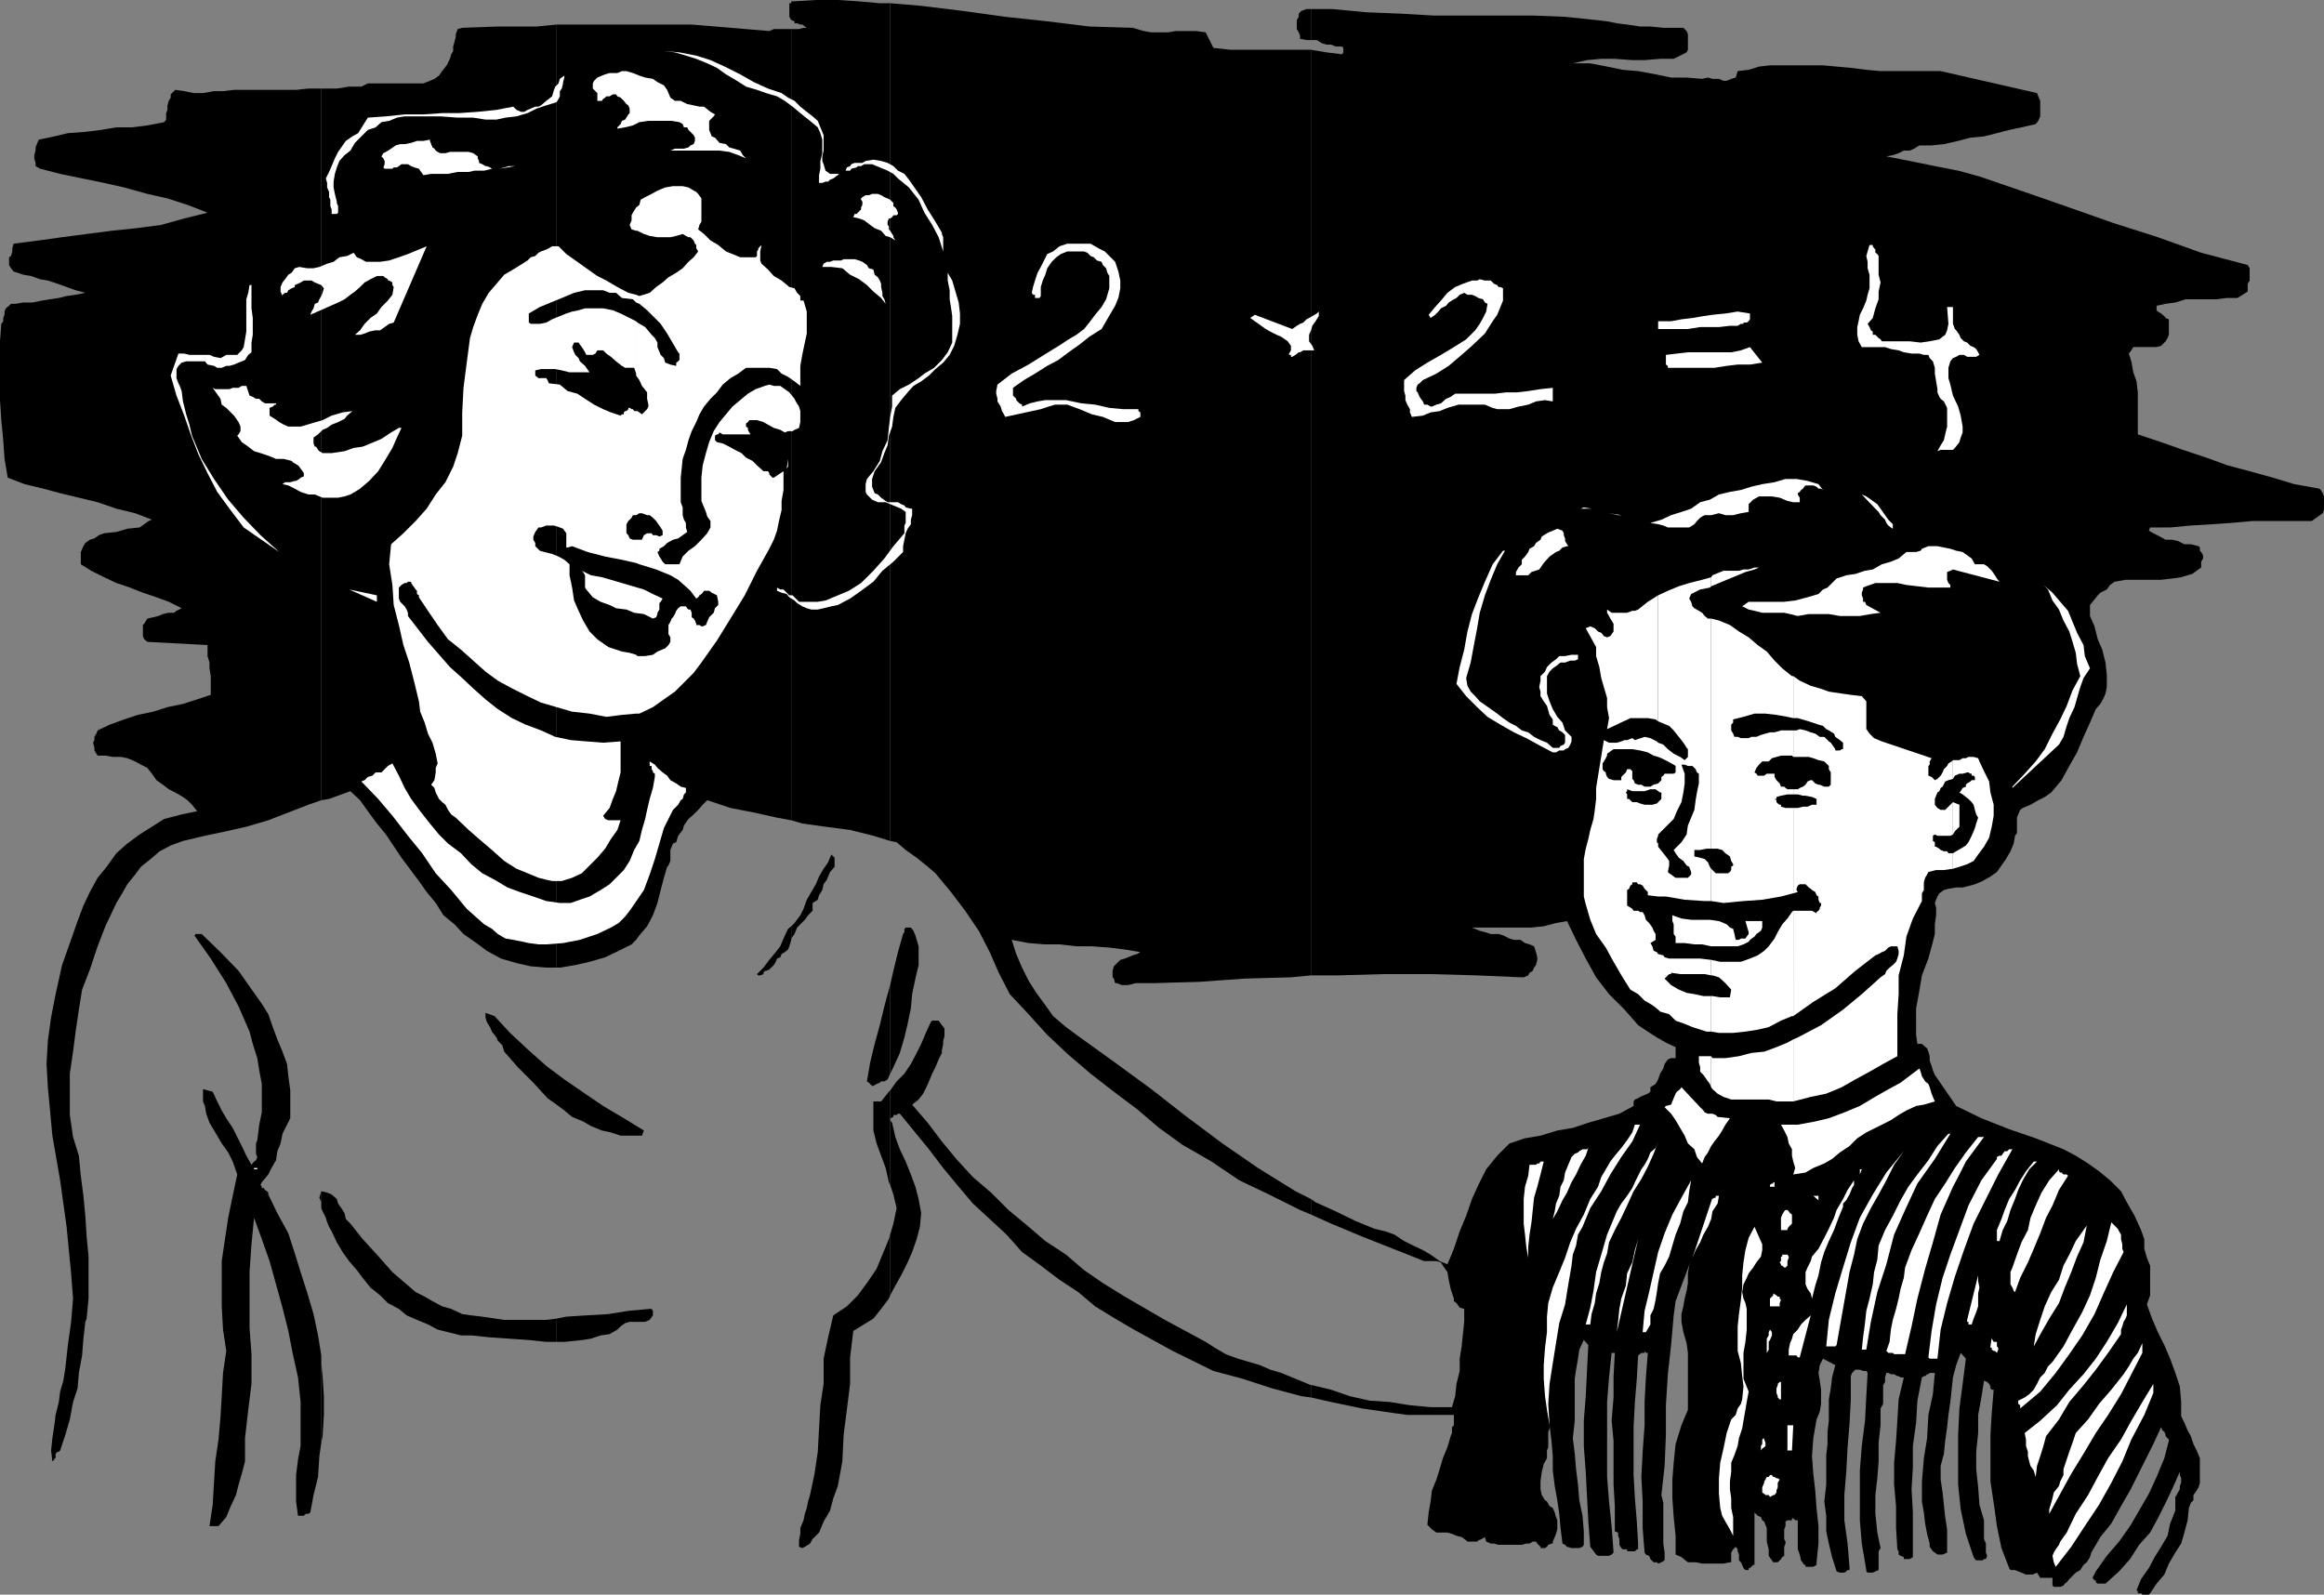 <svg xmlns="http://www.w3.org/2000/svg" width="359.5" height="246.699"><rect width="100%" height="100%" fill="#808080" stroke="none"/><path d="m49.7 223.2.202-1 .2-3.298V216l-.2-3.098-.203-2V223.2"/><path d="M49.7 210.902V209.7l-.5-3.097-.7-3.301-1-3.399-1-3.101-.898-2.899-1-3.101-1.7-3.102-1.402-2.898v-.301l-.2-.2-.3-.198-.2-.301h-.3v-.2l-.2-.3.2-.399 1-1.203.5-1 .7-1.199.202-1.398.5-1.2.297-1.5.703-1.402.5-1v-4.3l-.3-2.2-.2-1.898-.703-1.903-.797-1.898-.703-1.899-.699-2-1-1.601-2.398-3.399-1.2-1.703-2.8-2.898-2.903-2.801h-1v.2H30l.2.202 2.402 3.399L35 152.1l1.902 3.598 1.7 3.903.5 1.898.699 2.2.3 1.902.399 2.097v4.403L40.102 174l-.301 2.402-.2.5v1.598l.2.5-.2.5-.3.2-.399.5-.8-1.4-.7-1.5-.703-1.398L36 174.5l-1-1.5-.7-1.2-.698-1.398-.7-1.5-1.5-.402v1.902l.297.7.203 1.199.5 1.398.899 1.5 1 1.703 1 1.399.699 1.398.7 2L36 185l-.7 3.402-.5 3.297-.5 3.403v7l.2 3.597L35 209l-.5 3.402-.2 3.598-.198 3.3-.301 3.4-.5 3.402-.2 3.3-.199 3.399-.5 3.3h1.399L35 234.7l.7-1.699.8-1.7.402-1.6.5-1.7.5-1.898V222.5l.5-4.398.5-4V209.5l-.3-4.098v-8.601l.3-4.301.399-4.098L40.5 191.7l1.2 3.403 1 3.597 1 3.602.902 3.601.699 3.598.8 3.602.399 3.8v6.797l-.398 2.102-.301 2.398v4.102l.3 2.199H47l.3-.3h.4l.3-.2.5-2.7.7-2.8.202-3.2.297-2.1v-12.298m.001-24.001.202.5.5 1 .2.7.3.699.399.699.8 1.7.899 1.5 1 1.402 1.2 1.398.902 1.2 1.199 1.5 1.5 1.202 1.199 1.2 1.7.898 1.202 1 1.598.7 1.7.702 1.5.797 1.6.403 2 .5h1.602l2.899.3 2.898.2 2.903.199 2.898.3h1.602V204l-1.602.2H78l-3.398-.5-1.7-.2-1.402-.2-1.7-.8-1.398-.398-1.5-.801-1.203-.7-1.398-.699-1.399-1.203-2.203-1.898-2.398-2.7-2.2-2.402-1.902-2.398-.699-.7-.2-.902-.5-.797-.5-.703-.198-.699-.801-.7-.7-.3-.902-.2v2.602"/><path d="m49.7 184.3-.298 1 .297.7v.902-2.601M49.7 123.8l1.202-.198 3.297-1.2 1.5 1.399 1.203 1.699 1.399 1.902 1.398 1.7 2.403 3.597 2.699 3.602L66 138l1.402 1.7 1.2 1.902L70.3 143l1.398 1.5 2 1.402 1.602 1.2 2.2 1.198 2.402.699 2.2.5 2.398.2h1.602V3.8L83 4.103h-6l-5.5.199-.7.199-.3.8v.4l-.2.8-.198.7v.702l-.301.5-.2.7-.5 1-.699.898-.5.7-.703.5-.699.3-1 .402h-8.598l-1 .5H54l-1.898.297h-2.403v110.102"/><path d="M49.7 13.7h-2l-1.9.202h-9.6l-1.7.2h-1.398l-1.7.3H30l-1.5-.3-1.398-.2-.7.7v.5l-.3.5-.2.699V17l-.203.5v1l-.297.402-2.601.5-2.399.297H18l-2.398.403-2.403.3-2.699.2-2.098.5-2.402.5-.3.699-.2.5v.5L5.3 24v.5l.2.7v.5l.7.402 3.1.8 3.4.7 3.402.699 3.097.699 3.602 1 3.101.7 3.098 1 3.102 1.202-3.602.899-3.598 1-3.8.5-3.801.398-3.899.5-3.8.5L6 37.2l-3.898.5-.2.703v.5l-.203.7-.297.199V41l.297.5.403.5 1.5.5 1.199.2 1.398.5 1.203.202 1.5.5 2.797 1 1.5.399-1.5.3-1.398.2-1.2.3-1.402.2L6.5 46.5l-1.5.3H3.602l-1.2.2H1.7l-.297.3-.5.4-.203.5v.5l-.199.5v.5l-.3.402L0 52.8v9.101L.2 65l.3 3.102L.7 71l.5 2.902 2.6 1 2.9.7 2.6.699 2.9.699 2.902.7 2.898 1 2.902.702 2.598 1-.5.2-1.398 1-1.903.199-1.699.5-1.898.199-.801.3-.7.5-.699.2-.703.5-.297.5-.402.902v1.899l1.602 1 2 1 1.898.898 2.102.703 2 .797 2.097.703 1.903.7 2 1-.801.398-.399.3h-.8l-.903.2-.699.3-.8.2-.9.2-.5.8-.198.2v1.702l.199.5.5.399 9.3.5v1.699l.301 1v.902l.2 1.2v2.898l-2.102.7-2.2.702-2.398.5-2.203.7-2.398.5-2.102.699-2.199.8-1.898.899-.2.5-.3.5v.5l-.2.402.2.797v.403l.3.5.2.3H16.3l1.199.2h1.2l1 .199 1.202.5.899.5 1 .5.699.898.7 1 1 .703.902.7 1 .5 1.199.699.699.5.7.699.8 1-2.398.5-2.7.7-1.902 1.202-1.898 1.2-1.903 1.398L18 132l-1.5 2.102-1.398 1.699-1.2 2.199-1 2.102L12 142.5l-.7 2-1.698 4.8-1 4.5-.7 3.602-.5 3.598-.203 3.602.203 3.597.7 7.5 1.199 6.903 1 7.199L11 197l.3 3.902-.3 3.598-.5 3.602-.398 3.597-.301 1.903-.5 1.699-.2 1.601-.5 2-.199 1.598-.3 2-.2 1.902.2 1.7.3-.301v-.2h.2v-.699l.3-.3h.2l.199-.2.8-2.402.7-2.398.5-2.7.699-2.101.2-2.399.5-2.703.202-2.597.297-2.602.203-.5.297-3.098v-6.5l-.297-3.101-.203-3.2-.297-3.101-.402-3.098-.3-3.101-.9-2.899-.5-3.402v-6.398l.5-3.403.4-3.097.5-3.403.5-3.097L13.901 150l1.2-3.598 1.199-3.101 1.7-3.602.902-1.5.797-1.398 1.203-1.5.899-1.2 1.5-1.199 1.398-1.203 1.703-.898 1.899-.7 3.398-.8 3.301-.7 3.102-.699 3.398-1 3.102-1.203 3.097-1.199 2-.7V13.7m36.403 193.902H87.3l2.898-.301 1.203-.2 1.5-.5 1.399-.199 1.199-.703.5-.5.7-.5.702-.199H99.8l.699-.3.5-.7v-.7l-.2-.3h-.3l-3.3.3-3.098.5-3.403.2-3.097.2-1.5.3v3.602m.001-36.7 1.199.899 1.199 1 1.7.699 1.202.7 1.7.702 1.398.297 1.5.5h3.3l.302-.797L96.5 173l-3.2-1.898-2.8-1.903L87.3 167l-1.198-.898v4.8m0-4.8-1.602-1.2-2.7-2.402-2.898-2.7-2.402-2.6-1.398-.5v.702l.199.7.5.8.3.7.7.898.199.5.7.7.3 1 2.102 2.402L82.5 167.5l2.2 2.402 1.402 1v-4.8m0-16.402h.5l2.398-.4 2.2-.5 2.402-.698 2.097-1 2-1 .703-.7.5-.703 1.2-1.398.898-1.7.7-1.902.5-2 .5-1.898.5-1.7.202-.199.297-.703V131.5l.203-.5.2-.5.5-.2.3-1 .7-.898.199-.703.699-1 .8-.699.7-.7.7-.8.702-.7L113 125l3.602.7 3.597.8 2.203.402V4.5H119.7l-.699.3-12-1H86.102v145.9m36.3-4.5.5-.7.399-1 1.199-1.2.5-.698.7-.7V139.7l.8-.5.2-.699.5-.8.202-.9.5-.698.2-.5.3-.7.7-.8V132.7l-.5-.5-.5 1.203-.7 1-.703 1.2-.5 1.199-1.398 2.398-.5 1.403-.5 1-.899 1.199-.5.5v1.898"/><path d="m122.402 143.3-.5.4-.703 1.5-.5 1.202-.699.899-1 1.199-.898 1.2-1 1 .199.202h.3l.5-.203v-.199l.2-.3h.199l.5-.2.7-.7.3-.5.2-.5.5-.198.202-.5.5-.301.5-.399.2-.5.3-1v-2.101m0-16.399 1.7.5 3.597.5 3.801.5 3.602.899 2.597.8V.5h-1.597l-3.403-.3-3.097-.2h-3.403l-3.297.2h-.5v2.902l.5.199v.3h.399l.5.2h.3l.399.3.3.2h-.5l-.698.199h-1.2v122.402m0-126.702v.3h-.3v2.102l.3.5V.199M137.7 200.402l.8-1.5.902-1.601 1-2 .7-1.602.699-2 .5-1.898.199-2.102-.398-2.199-.5-1.898-.7-1.903-.8-2-.903-1.898-.699-1.899-.5-2.203-.3-.398V173l.5-.2v-.3h.5l.202-.2h.297l4.5 5.5 2.203 2.9 2.399 2.902 2.199 2.597 2.602 2.403 2.597 2.398 2.403 2.7 2.898 2.1 2.902 2.2 2.899 1.902 2.601 2.2L172.5 204l2.902 1.7 6 3.3 6.297 3.102 4.5 1.199 4.602 1.5 4.5 1.199 1.5.2v-1.9l-2.899-1.198-1.703-.7-1.699-.5-1.598-.703-1.703-.5-1.699-.5-1.898-.699-1.7-1-1.402-.898-6.3-3.403-6.2-3.597-3.398-2.102-2.903-2-2.797-2.398L161.7 192l-2.797-2.398-2.902-2.403-2.7-2.699-2.8-2.398-2.398-2.602-2.403-2.898-2.199-2.903-2.398-2.797 1-.8.699-.903.5-1 .398-.898.5-1.2.5-1 .5-1.199.5-1v-.402l.203-1v-.5l.2-.7v-1.198l-.403-.5-.5-.7h-1l-.199.2-.7 1.5-.8 1.898-.7 1.402-.898 1.7-1 1.5-1.203 1.199-1 1.398v14.602l.5 1.5.5 2.101-.5 2.399-.5 1.699v9.402"/><path d="m137.7 191-.2.7-1 2.402-.898 2.199-1.5 2.199-1.403 1.902-1.699 1.7-2.098 1.398-.8 3.402-.7 3.297v3.903l-.5 3.3L126.7 221l-.199 3.602L126 228l-.7 3.3-.3 1-.2 1-.3.9-.2 1-.5 1.202v.899l-.198 1v1l.5.199.398-.2.5-.3.3-.2.4-.698 1-1 .702-1.7 1-1.703.5-1.898.7-1.899.699-3.8.199-4.102.5-3.898.5-4V210l.5-4.098 3.102-1.902 1.199-1.5 1.199-1.598.2-.5V191m0-22.3-.2.202-1.2 1.5h-1.198v4.5l.5 2L137 180.7l.5 2.203.2.399V168.7m0-2.598.5-1 1-2.2.702-2.402.5-2.098.5-2.402.2-2.2.5-2.398.5-2.101v-2.899l-.301-1-.2-.703-.3-.699-.399-.5h-.8l-.2.2v.5l-.203.3-.797 2.8-.703 2.9-.5 2.202v13.7"/><path d="m137.7 152.402-.2.7-.7 2.597-.698 2.903-.801 2.898-.7 2.902-.5 2.899.301.199.5.5h.2l.5-.3.5-.2.199-.2h.5l.5-.3.398-.898v-13.7m.001-22.3 1 .199 1.402 1.199 1.699 1.2 1.5 1.202 1.398 1.2 2.403 2.898 2.199 2.902 2.101 3.098 1.7 3.3 1.398 3.2 1.7 3.3 2.902 3.102 2.898 3.2 3.3 3.097 3.4 2.903 3.6 2.8 3.602 2.7 3.399 2.898 3.601 2.602 4.5 2.597 4.297 2.903 4.602 2.199 4.8 2.398 1.7.703V185.5l-2.399-1.2-5.8-3.6-5.5-3.798-5.5-4.101-5.5-4.301-5.602-4.098-5.7-4.101-1.898-1.399-2-1.703-1.203-1.699-1.398-1.898-1.2-1.903-1-2-.902-2.097-.699-2.2 2.602.5 2.398.2h2.402l2.598.3h2.402l2.7.2 2.398.3 2.402.399-.5.3-.703.2-.699.3-.5.2-.7.199-1 1-.198.7v1l.199.202.199.7h.3l.7.3h1l1.2-.3h2.8l7-.2 7-.5 7.2-.203 3.1-.297V7.7h-12.5l-2.6-.297L186.5 5l-1.5-.2h-3.098L180.7 5h-2.597l-1.2-.2-1.703-.5-6.699-.198L162 3.3l-6.5-.7-6.5-.9-6.5-.797L137.7.5v129.602"/><path d="m202.8 216.2 3.102.702 4.797 1 4.801.7 2.2.3h7.202v1.598l-.3.3v.9l-.2.5-.5 1.702-.703 1.7-.5 1.699-.5 1.601-.699 1.7-.2 1.699L221 234l-.2 1.902.7.7.7.5h1.702l.7.199.699.3.8.2.7.5.199.199h1.5l.2-.2.5-.198.5-.301.202.699.7.3h.5l.699.2h3.601l.7-.2h.5l.5-.3h.5l.199.3.5.5v.2H239l.3-.2.2-.3.5-.2h.2v-.3l.3-.7.2-.5.202-.698v-1.403l-.203-.5-.199-.699-.3-.7-.5-.3-.4-.7-.3-.198-.5-.801-.2-.899V229.2l.2-1.5.3-1.199.5-.898v-1.2l.2-.5V221.5l.2-.5v-.5l.3 2.402.2 2.399v2.199l.3 2.402.402 2.2.297 2.097.203 2.203.297 2.399.403.199.3.3.7.2h1.199l.5-.2.199-.3v-2.098l-.2-2.402-.5-2.398-.198-2.403-.301-2.398-.2-2.399-.3-2.402.3-2.7v-6.5l.2-1.398.3-1.703.2-1.398.699-1.5.7.8-.2 3.801-.2 4.098-.3 3.8v3.9l.3 4 .2 3.902.2 3.8.3 3.899.902 1.199.297.2h1.703l.399-.2.3-.3-.3-4.098-.399-3.801-.3-3.801v-11.598l.3-3.8.399-3.801h.5l-.2 3.601v3.297l-.3 3.602.3 3.101v6.797l.2 3.301v3.902l.5.2v.5l.199.5V239l.3.5.2.2h.7v.3h1.202l.297-.3h.203v-.9l-.203-3.398-.297-3.601-.203-3.602v-7.398l.203-3.899.297-3.601.203-3.602.5-.398h.5V209l.2.3h.3l-.3 3.802-.2 3.8v3.598l-.3 4.102-.2 3.898.2 3.8v4.102l.3 3.797.2.301.5.2.199.5.5.5h.5l.199.202.5-.203.5-.297V240.2l-.2-1.398V232.5l-.3-1.2.5-4.5.2-4.8v-4.598l.3-4.8.5-4.5.402-4.602.297-2.2.903-2.398.8-2.101.7-1.899-.301.899-.2 1.199v1.5l-.199 1.2-.3 1.202-.2 1.2-.3 1.199v1.199l.3 1.602.5 1.699.2 1.5v8.8l-1 2.399-.903 2.902-.297 2.899-.203 2.601v2.899l.203 2.898.297 2.903v2.898l.903.402 1 .797h1.199l1 .203h3.3l1-.203h.2v-1.5l.3-.5.399-.398.3.398V240l.2.5v.902l.3.297.2.403.2.5.3.3h.5v-.3h.2l.202-.2.297-.3h.203V234l.5.5.5.2.2.5.3.202.399 1v2.098l.3 1.2v1l.7 1H275l.3-.298.2-.203.2-.297.3-.203v-1.398l.2-.5v-.301l-.2-.398v-1.5l.2-.5v-.7l.3-.203h.7v-.297h.202l.297.297h.403v4.5l.3.801.2.902.5.7h.199v.3h1.199l.5-.3v-.403l.3-2.898v-2.7l-.3-2.8-.2-2.7-.3-2.601-.2-2.7.2-2.8.5-2.898.5-1.2.2-1.203V215l-.2-1.398-.2-1.2.2-1.203.5-1 1.902 1-.5 1.903-.203 1.699-.297 1.699v3.3l-.203 1.7v1.902l-.199 1.7v4.597l-.3 2.602.3 2.199v2.402l.402 1.899.5 2.101.7 2.2.5.199h.699l.3-.2.2-.199h.3v-.5l-.3-3.601-.5-3.602v-3.898l.3-3.602.2-3.797.3-3.601.2-3.801v-3.598l.199-.5.5-.5h.7l.5.2h.5l.202.3L288.7 216l-.199 3.8-.5 3.9-.3 3.8v7.7l.3 3.6.7 4.102v.2l.202.199h.797l.403-.2.5-.199V240l.3-.5-.5-2.398-.3-2.903v-2.898l.3-2.602.2-2.597v-2.903l.3-2.699v-2.598l.399-.703v-2.898l.3-.5v-.7l.2-.699h.3l.399.2h.5l.5.3h.2l.3.2h.5l-.8 3.398-.2 3.3-.2 3.102-.3 3.399v3.398l.3 3.301v3.402l.2 3.297.2.301v.5l.3.2.5.202v.297h.902l.5-.297V234l-.203-3.598.203-3.402v-3.3l.5-3.598.2-3.403.699-3.597.3-.2h.2l.3-.3h.2l.199-.2h.8l-.3 3.297-.7 3.203-.198 3.598-.5 3.102-.301 3.597v3.102l.3 1.699.2 1.7.3 1.6.399 1.5v.5l.3.4.2.3.3.2.4.3h.8l.7-.3v-3.598l-.298-1.903-.203-1.898-.199-1.899-.3-2v-2.101l.5-1.899.202-2 .297-2.101.203-1.899.297-2 .203-1.902.2-1.898.5-1.903.699-1.898.8.898-.5 3.903-.5 3.8-.199 4.098v7.7l.399 3.8.8 3.8 1.2 3.602.199.297.2.203h1l.202-.203h.297l.203-.5-.203-.5v-1.398l-.297-.7V235.2l-.703-2.398-.199-2.7-.3-2.8v-2.7l.3-2.902v-2.797l.5-2.703.402-2.597.5.199.297.3.203.399v.3l.2.2h.3l-.3 3.602-.2 3.398v7.2l.5 3.3.5 3.602.7 3.398 1.199 3.102.199.3h.7l1 .399.702.3h1l.7-.3.199.3.3.5h1.899v1.2l.2.199h1l.5-.2.202-.3.297-.2.403-.5 1-1 .699-.398.5-.8.5-.403.5-.797.199-.703 1.402-2.398 1.7-2.102 1.5-2.699 1.398-2.398 1.2-2.403 1.202-2.398 1.2-2.399 1.199-2.601.199.5.3.199.2.5v.2l.5.5v.202l-.7 2.7-1.198 2.898-1.2 2.602-1.5 2.597-1.402 2.403-1.7 2.398-1.898 2.2-1.703 2.402-.5 1 .301.398h.2v.3l.3.2h1.2l2.1-1.898 1.7-1.903 1.402-2.199 1.7-1.898 1.199-2.2L335 232.5l1-2.098 1.2-2.703v.5l.202.5v.703l-.203.5v.5l-.297.5-.203.399-.199.3v2.098l-.8 2-.4 1.903-1 1.699-1 1.601-.898 1.7-1.203 1.699L330.5 246l.2.2v.3h.5l.202.2h1l.2-.2 1-1.5 1.199-1.398.699-1.7 1-1.703.902-1.398.5-1.7.5-1.902.2-1.898.3-.801.399-.398v-.801l.5-.7.3-.5.2-.699v-3.8l-.5-1.2-.5-1-.399-1.203-.5-.898-.5-1.2-.5-1v-2.199l-.203-2.402-.699-2.098-.8-2.203-.9-2.097-1-2-.898-2.102-.8-2.2.5-1.398v-4.601l-.5-1.2-.403-1.402v-1.5l-.5-1.398-1-2.2L329 186l-.898-1.7-1.7-1.698-1.703-1.403L323 180l-1.898-1.2-1.903-1-4.297-1.698-4.101-1.403L306.5 173l-3.898-1.898-3.301-4.801-.301-.7-.2-.699-.3-.8v-.7l-.2-.703-.198-.5-.801-.699h-.7l-.199-1.398V156l.5-2.7.399-2.398 1-2.601.699-2.602.3-1.199V143l.2-1.398v-1.2l-.2-.703.4-1 .3-.5.7-.5.702-.199 1.2-.2h1l1.199-.3.699-.2 1.2-.5 1.202-.698 1-.7 1.399-2L311 131.7l.5-1.199.2-1.2.3-.398V126.5l.2-.5.3-.7.402-.3 1.2-.5 1.199-.7 1-.5 1-.698 1.601-1.903 1.2-2.199 1.199-2.098 1-2.402 1-2.2.898-2.1.703-.798.5-.902.297-.7.203-1v-1.898l-.203-1.902-.5-2-.699-1.598-.5-2-.7-1.601v-1.7l.4-.5.8-1 .402-.402 1-.5.5-.699.7-.5 1.699-.3h5.5l1.699-.2 1.402-.2 1-.3.7-.2 1.398-1v-.898l.3-.5v-.5l-.3-.5-.2-.203v-.5l-.198-.199-1.2-.3h-1l-1-.5-.902-.2h-1l-.898-.5-1-.5-.7-.398.2-.5h3.097l3.203-.301 3.297-.2 2.903-.199 3.398-.3h9.102l1.699-1.2.199-.5v-2.101l-.2-.5-.3-.5-.2-.2-3.898-.699-3.3-1-3.602-1-3.398-.902-3.301-1.2-3.602-1.198-3.398-1.2-3.602-1.203v-6.5L330.5 59l-.5-1.398-.3-1.7-.4-1.203.4-.5.3-.5h3.602l.699-.199.699-.7.3-.5.2-.5v-2.398l-.5-.203-.2-.297-.5-.402-.5-.3-.198-.2v-.7L335 47l1.5-.2 1.602-.5h4.8l1.5-.198h1.7l1.597-1v-1.2l.301-.5V41.5l-.3-.5-7.2-1.898-6.7-2.403-6.898-2.199-6.8-2.398-6.903-2.403-7-2.398-3.297-.899-3.601-.703-3.899-.797-3.601-.703 1-.199.898-.3.801-.4h.902l.7-.3.8-.5h1.899l1.898-.2 2.203-.5 1.899-.5 2.101-.198 2-.5 1.899-.5 1.898-.403 2.203-.5.399-.5.3-.699v-2.398l-.3-.7-.2-.5L300.2 11h-9.297l-2.203-.2-2.398-.3-2.2-.2-2.101-.198h-8.2l-1.698.199-1.602.5-1.7.199-.3 1-.7.2-.698.3h-.5l-.7-.3h-1l-.703-.2-.898.2-2.399-.2H258.5l-2.398-.5-2.7-.5-2.402-.2-2.398-.5L246 9.8h-2.7l2.2-.5 2.2-.198h2.1l2.7.199h1.902l2.399-.2h2.101l2-1 .2-.402V5.301l-.2-.5-.5-.5h-3.101l-2-.2h-1.602l-2-.3-1.597-.2-1.5-.3-1.7-.2-4.8-.5-5-.199h-15.403l-5.199-.3-5.098-.2-5.3-.5H202.8V6.2h.898l.801.5.7.203h.702l.7.297h1l.199.203v.7l-.2.3-2.402-.3L202.8 7.7v143.203h4.101l7.2-.203h7.199l7.199.203 6.902.297h.297l.703-.297.2-.402.5-.3.199-.5.3-.4.2-.8v-.398l-.2-.801-.3-.899-.7-.3-.699-.2-.703-.5h-1l-.699-.203-1-.5-.7-.199h-1.198l-.903-.3-.797-.2-.703-.3-.5-.2h-.898 10.101l1.899-.2 1.898-.5 1.703-.3 1.399 2.902 1.5 2.899 1.601 2.898 2 2.602 2.399 2.398 2.101 2.403 1.5 1 1.399.898 1.398.8 1.5.7v1.7h-.699l-.5.202-.5.7-.2.699-.5.8-.3.899-.398.7-.801.5v.702l-.399.297-.5.203-.703.297-.297.203-.5.2-.203.3v.7L250.5 172.3l-2.398.699-2.403.7-2.398.8-2.399.402-2.601.797-2.399.403-2.402.8-1.898 1.899-1.7 2.101-1.203 2.399-1 2.199-.898 2.602-1 2.398-.899 2.7-1 2.402-1.203-.5-1.398-1-1.2-.7-1.5-.703L217.2 192l-1.5-1-1.398-.5-1.7-.398-2.902-1.2-3.097-1.5L203.5 186l-.7-.5v2.402l3.102 1.399 4.797 2 4.801 1.898 4.8 1.903h1.9l.702.199.297.5.703 1 .2 1.199.3 1.402.5 1.5v.399l.399.3.5.7.699.199v2l-.2 1.902-.198 1.899-.301 1.898v1.903l-.5 2-.2 1.898-.5 1.7h-3.3l-3.2-.298-3.101-.5-3.098-.203-3.101-.699-2.899-1-2.902-.7h-.2v1.9"/><path d="M202.8 1.402h-.698l-.801.297-.399.403v.5l-.3.5V4.5l.3.5.2.5V6l1 .2h.699V1.401"/><path fill="#fff" d="m120.902 14.402 1 .7 1 .5.899.898 1 .8.898.7.801.7.402 1 .5 1.202v2.399l-.203.898v.703l.203.5.297 1 .703.5h1.399l-.2.2-.3.199-.399.3-.5.2-.3.3h-.403l-.5.2h-.5v-1.2l.203-1v-1.199l.297-1.203v-2.097l-.297-1-.402-.903-1.2-1-1.5-1.199-1.198-1-1.2-.898-1.203-.7-1.699-.5-1.398-.5-1.7-.5L114 12.5l-1.7-1-1.398-1-1.5-.7-1.703-.698-1.597-.5-1.7-.5-1.703-.2 2.403.2 2.597.5 2.203.699 2.2 1L114.5 11.5l2.102 1.2 2.199 1 2.101.702m-17.202.7.702.5h.899l1 .5 1 .199.898.199h.703l1 .8.7.4-.2.3-.5.5-.203.2v1.402l.203.5.2.5.5.199.699.8 1 .2.5.5.699.199 1 .3.402.7.5.5-1.203-.5-1.398-.5-1.5-.2h-7.602l.703-.3h1.399l.699-.2.3-.3.5-.2.2-.5v-.5l-.2-.398-.8-.8-.2-.403h-.5l-.198-.5-.5-.297-1.2-.203h-3.601l-1.399.203-1 .5-1.203.297-1.199.203V19.7l.5-.5.2-.5.5-.199.5-.8.202-.2v-.7l-.203-.5-.297-.198-.402-.5-.5-.5-.5-.2-.2-.3h-.5l-.5.3h-.5l-.198.2-.301.199-.2.3h-.699v-1.199L91.7 13.7v-.797l.203-.402.5-.5.7-.3.5-.2.699-.2H95.5l.7-.3h.702l1 .3 1 .4.899.3 1.199.2.7.5 1 .5.5.702.5 1.2m-17.598.697-1.602.5-1.5.5-1.398.7-1.7.5-1.703.2-1.398.3h-1.7l-1.902-.3h-2.398l-2.7-.2h-5.5l-1.199.2-1.203.5-1.199.202-.898.797-1.2.403-2 2L54.2 23.3l-.898.699-.801.902-.398 1-.301 1-.2 1.2V29l.2 1 .3 1.2v.202l.2.5v1l-.2.2h-.8v-.7l-.2-.5v-1l-.199-.402v-.8l-.3-.7v-.7l-.2-.698.5-1 .399-.903.5-1.199.5-1 .699-1 .5-.7 1-.698.902-.5 1.5-2.403L59.7 18l2.903-.3H65.5l2.902-.2H71l2.902-.2 2.899-.3 2.601-.5.5.5.7.3h.5l.5-.3.5-.2.699-.3h.5l.398-.2.801-.698.402-.301.5-.399.297-1 .203-.5.5-.5.2-.703.699-.5V12l-.2.7v.202l-.199.797-.3.403v.8l-.2.399-.3.5"/><path fill="#fff" d="M68.102 23.7h.8l.7-.2H72.5l.7.2.702.5v.3l.2.402v.297l.5.203.5.297h.199l.5.203.3.2-1.199.3h-1.5l-.902.2h-1.7l-1.5.3h-2.6l-1.2.2-.5-.7-.2-.3-.698-.2-.5-.203-.5-.297h-1l-.403.297-.297.203h-.5l-.203.2H59.5l-.2-.2.2-.5v-.5l-.2-.402-.3-.3.3-.5.4-.2.8-.5.7-.5.702-.2h.7l1-.198.898-.301h1l1-.2v.2l.2.5.202.5.297.199.203.3.297.2.403.2M145.7 36v.2l.202.5v2.202L145.2 36.7l-1-1.898-1.2-1.9-.898-2-1.5-1.902-1.7-1.398-.703-.7-.898-.5-2.399-1H133.7l-.5.297h-.5l-.199.203-.8.2-.2.3h-.7l.2-.5.5-.203.2-.297.5-.203h1.202l.5-.297 1.2-.203 1.199.203 1 .297.898.5.703.703 1 .5.7.899.5.699 1.398 2 1 1.902 1.2 1.899 1 1.699M77.3 26.102l1.4-.403h1zm21.102 84.3h.5l2.098-1 1.7-1.203 1.702-1.199 2.899-2.898 1.199-1.602 1.2-1.7 1.202-1.698L113 95.699l2.2-3.597 1.902-3.801L119 84.902l.7-1.402.5-1.398.3-1.5.402-1.7V77.5l.297-1.7v-2.898l-1.5 1h-.199l-.2-.203-.3-.297V73.2l-.2-.297h-.698l-1-.902-.7-.7-1-.5-.703-.698-1-.5-.898-.5-1-.5-.899-.2-.3-.3v-.7l.3-.203h.2l.199-.297.5.297h4.3l-.199-.297-.203-.402v-.3l-.297-.2v-.5l.297-.2.203-.3h1.2l1 .3.699.4.898.5 1 .3.703.402.5-.203h.7l.3-.199.7-.3.199-.9v-1.698l-.2-.7-.5-.8-.199-.403-.8-1-.7-.5-.703-.5h-1l-.699-.2-.7.2-1.398.5-1.203.702-2.398 2-2 2.399-.899 1.398-.703 1.703-.5 1.7-.5 1.898-.199 1.902V77.5l.7 1.7.202.702.5.7v1l-.5.898-.902 1-1 1-1 .7-.898.902-.5 1.199h-2.2l-.203-.2-.199-.199-.3-.5-.2-.3-.3-.7.3-.203v-.297l.7-.402.5-.5.902-.5.8-.2 1.399-1-.2-.698v-.7l-.3-.5-.2-.703V78.5l-.3-.8v-3.798l.3-2.902.5-1.398.399-1.5.5-1.403.7-1.398.5-1.2.702-1.199 1-1.203 1-1 .899-1.199 1.199-1 1.2-.7 1.202-.898H119l1.2.2.702.699 1 .5 1 .699.899.7v-3.098l.3-1.7L124.5 53l.3-1.398v-3.403l-.5-1.699h-.5v-.7l-.5-.5-.398-.698-.8-.2-1.2-1-1.203-.703-.898-1-1-.898-.2-.5v-1.399l.2-1-.5.5v.2l-.2.3v.7l-.199.199H114.5l-1.2-.5-1-.399-1.198-1-1.2-.703-1-1L108 35.5l.2-.7.3-.5v-3.6l-.5-.7-.3-.3-.7-.4-.5-.3-.898-.2h-1.5l-1.2.2-1.203.5-.898.5-1 .5-.7.402-.199.797-.5.403v3.597h.2l1 .5.898.301 1.2.2h2l.902-.2 1-.3.5.3.398.2h.3l.5.5.2.5.2.202v.5l.3.5-.7.899-.8.699-.898 1-1 .7-1.2.702-.902.797-1 .703-1 .899-1.598.5-.5-.2v1.2l.5.199 1.2 1 1.199 1.2.898.902 1 1.5.703 1.199.7 1.199.3.5.2.2v1l-.2.202-.3.2v.5l-.903-.2-.797-.3-.203-.7-.5-.5-.5-1.203V53l-.398-.7-.5-.5-1-1.198-1.2-.7-.199-.203v8.403l.5.699.399.898.8 1v1l.2.903v.3l-.2.399-.8.8-.399-.3-.3-.2h-.2V79.7l.5-.297h.399l.8.297h.399l.5.403.5.5.2.3.5.7.3.5v.699L102 83l-.5-.2h-.5l-.2-.3h-.698l-.5.3-.301.7h-.899v3.602l.5.199 2.598.8 2.2.899 1.202.7.899.8 1 .902.898 1.2.301-.2.2-.3.3-.2.2-.203.202-.297h.797l.403.297.8.403.2 1v.5l-.5.5-.2.699-.703.699-.297.7-.203.5-.5.202h-.199l-.3-.203h-.5V96.5l-.2-.5-.2-.3-.3-.2v-.7l-.2-.5h-.3l-.2-.198-.198-.301h-.801l-.399.3-.3.399-.2.5-.3.5-.2.2-.203.5-.297.5v1.402l.297.5v.699l-.297.5-.5.5-1.203.5-.699.5-1.2.199h-1.198l-.2-.2v9.102m0-9.102-1-.3-1.203-.2-.898-.3-1.2-.398-1.699-1.2L91.2 97.7l-1-1.7-.699-1.5-.7-1.598-.3-2L88.102 89v-1.7l-.801-.698-.899-.5-1-.403-1.203-.297-.699-.203-.7-.699V84l-.3-.5V83l.3-.7.5-.698h.4l.8-.301h1.2l.902.3.5.2.5.699v2.2h.199l.699-.2 2.402.902 2.7.7 2.597.5 2.203.5V83.5h-.5l-.5-.2-.203-.5-.297-.3v-1.398l.297-.5.203-.2.297-.3.203-.403h.5V63.602h-.3l-.2-.301H97.7l-.297-.2H97.2v.2l-.297.3H96.7l-.199.2v.3h-.3l-.2.2-1.5-.5-1.2-.5-1.398-.7L90.5 61.7l-1.2-.797-1.5-.402-1.198-1-1.7-.2-.203-.5-.199-.3h-1.2l-.5-.398V57.3l.9-.2h2.202l1 .2 1.2.3h3.097l-.5-.699-.199-.3-.8-.7-.2-.5-.5-.5-.2-.402-.3-.8.3-.7h.7l.2.3.3.4.2.3.3.5.2.402h1l.402-.203.3-.5h.899l.5.5.699.5.8.703.9.7.5.3h1.402l.3.899v.3-8.4l-1-.5L96 48.5l-1.2-.5-1.5-.3h-2.8l-1 .3-1 .2-.898.3-1 .402-1.2.5-.902.5-1 .2h-1.398l-.301-.2V48.5l1.699-1 1.7-.7 1.702-.698 1.899-.801 1.699-.399h2.8l1 .399h1l.9.8 1.702.2.5.5v-1.2l-1.203-.3-1.699-.899-1.7-1-1.398-.703L90.7 41.5l-1.398-1-1.7-1.2-1.199-1.198h-1l-.5.3-.402.2-.8.3-.4.2-.5.5-.698.199-.5.5L79.7 41.5l-1.699 1-1.2 1.402-1.198 1.399-1 1.699-.7 1.7-.703 1.902-.5 1.699-.5 3.8L71.7 60l-.199 3.8v3.602l-.7 2.7-.698 2.097-1.2 2.403-1.5 1.898L66 78.7l-1.7 1.902-1.898 1.898-1.902 1.7-.3 3.1.5 3.2.202 3.102.797 3.097.703 3.102.899 2.699.8 3.102.7 2.898.199 1.602.7 1.699.5 1.699.702 1.402.5 1.7.297 1.5-.297.699v.699l-.203 1.2-.5.702.5.5.203.7.5 1 .5.5.5.398.399.8.5.7.699.5 2 1.902 1.602 1.399 2 1.699L78 133.2l1.902 1.202 2.2.899 1.199.5 1.199.3.902.2h1.5l1.598-.5 1.5-.7 2.402-2.402 1.2-1.398.898-1.5 1-1.399.5-1.5h-1.898l-.5-.203-.301-.5 1-1.199.5-1.398.5-1.2.398-1.703L96 119.5v-4.8l-2.7.202-2.6-.203-2.4-.199-2.398-.5-2.203-1-2.398-.898-2.102-1L77 109.699l-1.898-1.5-1.903-1.699-1.699-1.598-1.898-1.703-3.403-3.898-3.097-4v-.5l-.2-.5-.3-.5-.7-.7-.203-.5v-1.699l.403-.402.5-.3h.3l.2-.2h.5v.2l.199.3.3.402.2.297.199.203v.5l.3.2v.3l1.4 2.098 1.5 2.2 1.6 2.202 2 1.598 1.9 1.7 1.902 1.702L77 105.301l2.2 1.199 2.402 1.2 2.097 1 2.403.702 2.398.7 2.7.3 2.6.5 2.4-.3 2.202-.2v-9.101m0-69.199-.5.8-.203.399v.8l-.297.7.297.699.703.2v-3.598"/><path fill="#fff" d="m138.7 32.402.202.5v.2l-.203.199h-.5l-.199.3-.3.2h-.2l-.2.5v.5l.2.199v.5l.2.2.3.5.2.3v.2l.3.5-.8-.5-.7-.2-.7-.8-1-.4-.698-.5-.903-.698-.797-.301-.902-.2.2-.5h.3l.7-.699v-.3l.202-.403v-.5l-.203-.297V30.7l.203-.199.5-.3h.5l.5-.2h.899l.5.2.5.3.5.2.398.202.301.297.2.203v.5l.3.2.2.3m33.8 8.097.5 1.5.3 1.402v1.2l-.3 1.5-.5 1.199-1.398 2.398-.7 1.203-1.902 1.2L167 53.3l-1.7 1.199-1.6 1.2-1.7.902-1.898 1.199-1.7 1L156.7 60v1.2l.5.5v.202l.5.5.403.2v.3l1.199-.5 1.199-.3 1.2-.2h3.202l2.399.5 2.101.2 2.2.5 2.097.199h2.403v.3l.3.2v.699l-1 .5-.902.3h-2l-1.898-.8-1.7-.398L167 63.3l-1.898-.7h-1.903l-1 .301L161 63.3l-5.5 1.199-.2-.398-.3-.5-.2-.7-.5-.8v-.403l-.198-.797V60.5l.199-1 2.199-1.7 2.602-1.398 2.398-1.5 2.602-1.601 1.199-.801 1.199-.7 1.2-.898.8-1 .902-1.203 1-1.199.7-1.2.5-1.698v-1.903l-.301-.5-.2-.699-.5-.5-.199-.5-.703-.2-.5-.5-.5-.198-.5-.5-.5-.2h-2.597l-1 .399-.7.5-.703.699-.699 1-.3 1-.4.902-.3 1v1.399l-.2.3h-.698v-.5h-.301l-.2-.3.2-.899.3-1 .399-1.203.5-.898 1-2 .902-.399 1-.8 1.2-.403h3.597l1.203.703 1 .5L172.5 40.5m118.102-.898V42.5l.3 1.2-.3 1.402V46.3l-.5 1.398-.403 1.5-.797.903.297.5.203.5.297.199v.5h.403l.5.5.3.199.2.3h4.3l1.7.2 1.398-.2 1.5-.3.5-.398.402-.301.297-.7.203-1-.203-2.601h.903v2.602l.3.8.2.2.5.699.199.5.5.5.5.199.5.5.5.2.398.3.301.5.2.402-.5.297h-1.4l-.5-.297h-.698l-.5.297-.5.203-.403.5-.297 1V58.5l.297 1 .403 1.7.8 1.702.399 1.399.3 1.699v.902l-.3.797-.2.703-.699.899-.3.3h-1.903l-.5.2.5-.899.5-.8.203-.903L301.2 66v-2.898l-.5-1-.5-.403-.199-.297-.3-.703v-.5l-.4-2.398v-.899l-.3-1-.5-.5-.2-.5h-.698l-.7-.203H295.7l-1.2-.199-.8-.3-1.2-.2-.898-.3H288l-.5-.9-.2-1v-1.198l.2-.903.2-1 .5-1 .5-1.199.202-.898.297-1V42.5l-.297-1v-1l-.203-.898.203-.7.297-1h.5v.2l.203.3.2.2v.5l.3.199.2.3m-229.7 10.301-.703.2-1.398 1h-.7l-1 .199-.699.3-.703.2h-.797l.797-.7.703-1 .899-.902 1-.699.699-1 1-1 .7-.898.202-1.2-.203-.3v-.403l-.5-.297H60V43.2l-.5-.297-.2-.203h-1l-1 .5-.898.5-.703.703-.797.7-.703.5-.898.699-1 .5L48 48.699l.2-.5.3-.5.2-.699.5-.2.202-.5.297-.5.203-.5.2-.698-.403-.5-.5-.2-.5-.203-.5-.297H47l-.5.297-.398.203-.5.2v.3l-.5.2-.5.3-.2.399h-.3l-.403.3v.2l-.297-.7v-.699l.297-.703.403-.5.5-.699.5-.3.5-.7.699-.2 1.199.2h1l.902-.2 1.2-.5 1-.3.898-.7 1.2-.198 1-.5.5.699.702.3.7.399H58.8l1.398-.2 1.5-.5 1.403-.5 1.699-.698 1.199-.5-5.098 11.8M135.3 42.5l.5.402.302.5.199.5v.5l.199.899v.5l.3.5.2.699-.7-.898-1.198-1-1-1-1.2-.903-1.402-.699-1.2-1-1.698-.2h-1.403l.203-.5.5-.3h.5l.5-.2h1.2l.398-.198h1.7l.702.199.5.199.7.5.3.5.7.2.199.8m11.601 12.402-1 1.2-1.203 1-1 1L142.5 59l-1.2.7-.898 1-1 1.202-.902 1.2-.3 1.398-.2 1.5-.5 1.402-.2 1.5-.5 1.2-.5 1.398-1 1.402-.398 1.2V75.3l.399 1 .5.199.5.5.699.5.3.2h1.602l.5.3.5.2.2.3.8.2h.2v1l-.2.702v.7l-.5.699-.3.699-.2 1-.203 1v.902l-1.5 1.5L136.5 88.3l-1.398 1.7-1.903 1.402-1.699 1.2-1.898 1-1 .199-1.2.3-.902.2h-1l-.7-.2-.698-.3-.801-.5-.399-.399-.8-.5-.403-.5-.797-.203-.703-.297v-.5l.5.297h.5l.903.903h.5l1 1h2.898l1.2-.2 1.202-.5 2.399-1 1.898-1.203 1.903-1.898 1.699-1.899 1.398-1.902 1.703-2v-1.2l.2-.398V79.2l-.7-.5-1.203-.5-1.199-.5h-1.2l-.898-.398-.8-.801-.2-.398v-1.2l.2-.8 1-1.2 1-1.601.398-1.5.8-1.7.2-1.902.2-1.699.3-1.598V61.2l1.2-1 1.402-.699 1.5-1 .898-.7 1.5-.898 1.2-1.203.902-1.199.699-1.5v-4.098l-.2-1.402-.199-1.2v-1.398l-.3-1.5V42.2l.699 1.203 1 3.399.199 1.699v1.602l-.398 1.699-.5 1.699-.7 1.402M232.5 45.3v1.2l-.398 1-.5 1.2-.7 1-1.203 1.902-2 1.898-1.597 1.402-2 1.7-1.903 1.199-2.097 1-.5.5-.301.199-.2.5v.5l.2.2.3.702.2.297.3.403.2.5h.5l.5.3h.199l.7-.3.702-.2.797-.703.703-.297.7-.5h6.199L233 60.7h1.7l1.702-.199 1.899-.3 1.898-.2v2.102l-1.199-.2-1.398.2-1.2.5-1.5.3-1.402.399h-1.898l-.7-.2-.5-.199-.703-.3h-4.097l-1.7.5-1.203.5-1.398.199-1.2.5-1.699.199-.3-.7v-.5l-.403-.698-.297-.7V61.2l-.203-.699v-1.7l1.703-1.5 1.899-1.198 2.101-1.2 2-1.203 1.899-1.199 1.398-1.398.703-1 .5-.903.5-1 .2-1.199-.403-.2-.297-.5-.703-.198-.5-.301-.5-.2H227l-.5-.3-.7.3-.5.5-.398.2-.8.5-.403.5-.797.398-.402.5-.5.5-.7.5-.3-.5 1-1.199.902-1 1-1.2 1.2-.898 1.199-.5 1.398-.5h.801l.402-.203.797.203h.903l.3.297.2.203.5.2.199.3h.3l.399.2v.699m-193.598-1.2v3.597l.2 1.5v2.602l-.2 1.199v1.5l-.5.402-.5.797-.5.203-.5.2-.703.3-.699.2H35l-.7.3h-.698l-.5-.3-1-.2-.403-.5h-2.898l-.7.2-.5.5-.3.5V58.5l.3.8.2.4.3.8.2 1.602.5 2 .5 1.597.398 1.703L31.2 71l1.903 3.102L35.3 77.3l2.398 2.8 2.602 2.7 2.898 2.601-5.5-3.8-2.199-2.903-1.898-2.597-1.5-2.903-1.403-2.898-1.199-3.102-1-2.898-1.2-3.102-.898-3.097 1.2-3.403h.898l.8.203h3.102l.7.297 1 .203.398-.203.5-.297h1.7l.702-.703.297-.5.203-1.199.2-1.2v-5l.3-1 .2-1.198h.3M204 48.2v.702l-.5.797-.5.703-.2.7-.3.699v1l.5.699.3.7h-1.698l-.5.3h-.2l-.5.402-.5.297h-.203v-.297h-.297V54.7l.297-.5v-.7l-.5-.7-1-.698-.699-.301-1-.5-.7-.399-1.398-1-1-.703.7-.5 5.8 2.203.7-.5.5-.3.5-.2.5-.5.398-.203.5-.297.7-.402.3-.3m66.7.702v.5l-.2.297-.3.203h-.5v.2h-.4l-.5.3h-1.198l-1.7.2H263l-1.898.3H256.5V49.7h2l1.602-.297 1.699-.203 1.699-.297 1.402-.203 2-.199 1.899-.3 1.898.3v.402m1.903 7.199-1.903.3h-1.898l-1.7.2-1.902.3H258v-.3l-.3-.2v-1.5l1.702-.203 1.7-.199h6.699l1.5-.3 1.398-.5 1.903 2.402"/><path fill="#fff" d="m38.602 61.2.5.202.5.297h.5l.398.403.5.3h1.7v.2h-.2l-.3.3-.5.2V64.3l.8.5.7.5.702.398.7.301H46.5l1.7-.5 1.702-.5 1.399-.7L53 63.8l1.5-.198-.8.699-.4.5-1 .5-1 .398-.698.5-.7.301-.703.7-.699.5v.902l.2.5h.202l.297.5.203.199.5.3h1.399l2-.3 1.398-.5 1.403-.2 1.699-.699 1.199-.5 1.5-1 1.2-.703h.402l-.7 1.5-.703 1.602-1.199 2-1 1.601-1.398 1.5-1.403 1.2-.797.5-.703.398-.898.3-1 .2h-2.399l-1.203-.5h-1l-1.199-.398-.898-.5-1-.5-.903-.2.403-.3h.8l.7-.2h.199l.5-.3.199-.2.5-.203v-.5l-.2-.297-.3-.402-.2-.3-.198-.2-.5-.3-.301-.2-.2-.2-1.199-.3H42.7l-1.199-.5-1.2-.398-1-.301-.898-.7-1-.699-.703-1 .203-.203.297-.5V66l-.297-.7-.703-1-1.2-1.197-.7-.5-.198-.903-1.2-1.699.399.2H35.5l.5-.2h.902l.5-.3h.7l.5 1.5M121.7 72.5l.202-1.5v1.2zM282 75.8l-.3-.198h-.4l-.3-.301-.5-.2h-1.2l-.198.2-.2.3-.3.2-.2.3-.3.2v.199l.3.5v.7h-1l-.902-.2-1.2-.5-1.198-.2h-2l-.903.5-.699.7v1.2l-1.2.202-1.198.297h-1.2l-1-.297-1.203.297h-1l-.398.203-.301.2-.5.5-.398.5-.801.5H258l-.7-.301-.8-.2-1.2-.199 1.7-.5 1.5-.703 1.602-.5 1.5-.5 1.398-1 1.5-.398 1.402-.801 1.7-.398 1.699-.301 1.601-.5 1.7-.399 1.898-.3 1.7-.5h1.702l1.7.3 1.699.5.699.899m10.8 5.999-.3-.198-.398-.301-.301-.399-.2-.5-.5-.5-.199-.203-.3-.5-.5-.5L288 76.5l.7.3 1 .7.702.5.5.7.7 1 .5.702.699.7v.699M244.5 78.7l.5-.2 1.2.2zm6.3 1-1.898-.298 1.399.297zm-7.698 4.8h-.7l-.703.2-.5.5-.5.202-1 .7-.898 1-.7 1-1.199.398-.5.5H234.5v-.5l.402-.7.5-.5v-.698l.5-.5.5-.7.2-.5.699-.402.3-.5.7-.5.199-.5.8-.5.4-.2.5-.198.702-.301.797.3.203.399v.3l.2.5v.4l.3.5.2.3h.5m62.398 2.8h1.402l.5.302.7.699.5.699.3.5.399.5-7.2-1.898-.402.199-.5.199v1.2l.203.5.297.3v.402h-3.398l-1.7-.203-1.699-.199-1.402-.3h-3.398l-1.403.5-.5.202v.297l-.199.5v.403l.2.5v.5h.3l.2.5 2.202 1.199-1.5.199-1.703.3h-3.097l-1.7-.3h-3.101l-1.7.3-1.199-.3-.902-.2h-3.398l-1.2-.3-.902-.2-1-.5 1-.698h5.5l1.7-.2 1.902-.5 1.699-.5.699-.703.7-.297 1.402-1.402 1.5-.5 1.398-.2 1.5-.5 1.2-.198 1.402-.801 1.398-.399 1.2-.5 1.202-1h1.5l.7-.203.199-.297.5-.203.5-.199h1.398l1 .2 1 .202.903.297 1 .203 1.398 1 .5.899"/><path fill="#fff" d="m232.8 85.2-1.198 2.1-1 2.4-.903 2.402-.797 2.699-.402 2.398-.5 2.602-.5 2.699-.7 2.402.2 1.2.5.898.7.7.702.8 1 .7 1 .702.7.5.898.7 1 .699 1 .5.902.699 1 .3.899.7 1 .5 1 .402.898.797h1l.203-.297.5-.203.2-.297V113.7l-.403-.398-.5-.301-.297-.5-.402-.2-.3-.198v-.801l-.5-.7-.2-.699-.2-.703-.5-.699-.5-.8v-.7l-.198-.7.199-1v-.698l.699-.7.3-.703.7-.699.7-.5.5-.5h.902l1-.2h1v.7l-.5.2h-.7l-.8.3h-.7l-.5.402-.703.5-.5.5-.398.7v2.699l.398 1.199.5 1.2.703 1.202.797.899.403 1.199 1 1v.7l-.2.5-.3.5-.5.202-.2.2h-.703l-.5.3h-.5l-1.898-1-2.2-1.203-1.902-.898-2.097-1.2-2-1.199-1.602-1.5-1.7-1.703-1.5-1.898.5-2.602.7-2.699.5-2.8.7-2.7 1-2.598 1-2.402 1.202-2.7 1.598-2.1h.3m-189.1.701.902.5-.903-.5M256.5 156.2l.3.3 1.4.402 1 1 1.402.5 1.199.5 2.199.7h.7v-5.5h-1.2l-1.398-.301-1.2-.2-1.203-.5-1.199-.699-1-1 .2-.203.3-.297.2-.203h.3v-.199l1.402.2h3.797l1 .202V148.5l-1.699-.2h-4.8l-.7-.198-.2-.301-.8-.2v8.598m0-8.597-.2-.301-.5-.2-.198-.699-.301-.5.8-.5v-.902l-.3-.5-.2-.5-.5-.7-.5-.5-.199-.698-.3-.5h-.403l-.297-.2h-.703l-.199-.3-.3-.2-.5-.3v-2.403l.3-.199.2-.5.3-.2v-.3h.7l.202.3h.297l.403.2.3.5.5.5v.5l1.598.2v-8.2l-.2-.2v-.5l.2-.5v-5.198l-.2.199-.698.199h-1.2l-.703-.2-.5-.198h-.699l-.5-.5h-.3v-.7l-.2-.3.2-.2v-.3l.8.3h1.902l.899-.3h.8l.399.3V121.2l-.7.203-.5.297h-.898l-.5-.297h-.5l-.5-.203-.203-.5-.199-.199v-1.2l-.3-.3h-.5l-.2.5-.7.7v.5h-1.198l-.7-.2-.3-.3-.2-.5v-.2l-.3-.2-.2-.3v-.898l.2-.301.3-.5.2-.399v-.3l.3-.2.399-.3.3-.2h2.899l1.2.2 1.202.3.899.5.699.2v-2.2l-.2-.203-1-.5-.898-.199-1.5.5-.402-.3-.8.3h-.4l-.5.2-.698.202h-1.2l-.8-.402-1.2 7.402v1.7l-.203 1.699-.199 1.398-.5 1.703-.3 1.399-.4 1.5-.3 1.601v5.797l.3 1.203.7 2.399.902 2.199 1.5 2.102 1.2 2.199L251 151.2l1.2 1.903 1.202.699 1 1 1.2.699.898.7v-8.598m0-8.903h1.2l2.902.5 3.097.202h1v-5l-.199-.3-.3-.7-.5-.5-.7-.203-.898-.199v-1H263l1-.2h.7V95.7h-.5l-.5-.4-.4-.5-.5-.3-.698-.398-.301-.301-.2-.7-.3-.5.3-.699L263 91.2l1.5-.297.2-.203v-1.398l-1.4.398-2 .5-1.6.5-1.7.703-1.5.7v19.5l.5.199 1.2.5.702.699.797 1 .703.902.2.297.3.5.2.203v1.2l-.5.5-.7-.5-1-.5-.902-.7-.7-.703-.8-.297v2.2l.5.199 1 .5.902.5.297.199v1l-.297.2H257.5l-.2.3-.3.2v.5l-.2.202-.3.297v1.203l.3.2h.2v1l-.5.5v5l2.402-2.403.5-1.199.7-1.398.3-1.5.2-1.403v-1.5l-.5-1.398h.5l.5.199h.699l.5.5.199.5.3.2v1.5l-.3 1.402-.2 1.199-.198 1.5-1 2.398-.2 1.403-.8 1.199-1.2 1.199.297.5.5.7.703.5.5.702.399.2.3.8v.399l-.5.5H259.2l-.297-.2-.402-.3-.3-.2-.2-.199.2-1v-.703l-.5-.699-.4-.5-.8-1v7.7"/><path fill="#fff" d="m256.5 92.102-1.598 1-1.5 1.199-.5.199h-.402l-.8.3h-2.4l-.698-.5v.5l.3.5.2.4.199.3.3.5v1.2l-.5.702-.5.2-.5-.2-.402-.5-.5-.203-.5-.5-.699-.297-.7.297 1.602 2.903v1.398l.5 1.7.297 1.702.403 1.399.5 1.699v1.402l.3 1.7-.3 1.699 3.597-1.7h2.703l1.2.2.398.3v-19.5m8.2 76.099.202.3.797.7.903.5 1.199.402h5.8l1.2.3h2.601v-9.601l-.902.5-1.7.699-1.898.7-2 .202-1.902.5-2.098.297h-2l-.203-.297v4.797"/><path fill="#fff" d="M264.7 163.402h-1.9v1l.2.7v.699l.5.5.7 1 .3.398.2.5v-4.797m0-3.8 1.202.199h2.2l1.898-.2 1.902-.3 1.7-.399 1.898-1 1.7-.703h.202v-16.297l-.203.2-.699 1-.8.898-.7 1.2-.5 1-.898 1.202-.7.7-1 .699-1.203.5-1.398.5h-3.2l-1.402-.301v2.402h.203l1 .297 1 .903.899 1-.2 1.199h-1.5l-1.199-.2h-.203v5.5m.001-20.199 1.902.297 3.097-.297 2.903-.203 2.898-.5 1.902-.5V125H276.2l-.699-.2v-.3h-.2l-.3-.2-.2-.198v-.301l-.3-.2h.3v-.3l.7-.2 1-.199h.902v-.8h-.902l-.3-.2-.2-.203h-.5l-.2-.5-.3-.297-.2-.203-.3-.5v-.5h-1.2l-.398.301h-1l-.203-.3-.297-.2.297-.7.403-.5.5-.5h1l.5-.5 1.398-.398h1.7l.202.2V113H275.5l-1 .3h-.7l-1.398.4-.703.3h-.797l-.402.2h-1.2l-.5-.2h-.5l-.198-.5-.301-.5v-.898l.3-.301v-.5l1.598-.399 1.703-.5h1.7l1.699.2 1.699.3.902.2v-6.5h-.203l-1.5-1.2-1.199-1.203-1.2-1.398-1.398-1-1.402-1.2-1.5-.902-1.398-1-1.7-.699-1.203-.3v35.6h1l.703.2.5.5.7.5.199.7.3.5v.202l-.3.2v.5l-.2.3-.3.2h-1.899l-.5-.5-.203-.2v5M264.7 90.7l1.202-.5 1.2-.5 1.699-.7 1.199-.5 1.402-.398.7-.301h-.7l-.902.3h-.8l-.7.2h-2.398l-1.7.699-.203.3v1.4"/><path fill="#fff" d="m277.402 170.402 2.7-.703 2.398-.5 2.402-1L287 167l2.2-1.2 2.1-1.198 2.2-1.2v-6.5l.2-3.101v-2.899l.8-3.101.402-2.899 1-2.8 1.399-2.7V138.2l.3-.5v-1.2l.2-.7.3-.5.2-.398 1.199-.3h1.2l1.402-.2V132h-.7l-.203-.3h-.5l-.5-.2-.199-.2-.5-.3h-.2v-.7l-.3-.198v-.801l.3-.2.4.2h2l.402-.2v-5l-.2.2-.203.199-.5.5-.297.3h-.703l-.5-.3-.398-.5v-.898l.398-1 .301-.2.2-.5.3-.203.402-.797.5-.203.7-.199v-2.898l-.2.199-.5.3-.203.399-.5.5-.199.5-.3.5-.5.5-.4.2-.5-.5-.5-.2v-1.5l.2-.2v-.5l.3-.5-7.698-2.6-.5-.2-.7-.3-.203-.2-.5-.5-.5-.7v-4.3l-.699-.8-1.7-.2-1.398-.2-2-.3-1.402-.5-1.398-.398-1.7-.801-1-.7v6.5h.7l1.699.5 1.5.5.699.2.5.5.402.199.797.5.203.5.7.5.5.402v1h-.2l-.3.2h-.7v-.2l-.703-1-.297-.203-.703-.699h-.699l-.7-.5-.698-.2-.801-.3-.899-.2-.5.2h-.5v4.102h2.399l.699.199.8.3.9.2.702.699v.5l.297.5v1.902l-.297.297h-.703l-.699-.297h-.2l-.5-.203-.5-.5h-.198l-.5.203-.301.5-.399.297-.5.203-.3.2h-.7v.8h.7l.8.2h.399l1 .199.699.3v.899h-.7l-.698.3h-.7l-.8.2h-.7v13.2l.7-.2-.2-.3v-.2l.2-.5.3-.2h.899l.5.5.3.2.2.2.5.3.199.5.3.2v.5l.2.5h.2v.402l-.2.3v.2l-.2.3-.3.2v.199l-.7-.399h-2.898V157.2l3.098-2.2 3.402-2.098L287 150.2l3.102-2.398.5-.2.5-.3.5-.2.5-.5.398-.199h1l.2.7v.5l-.2.699-.2.5-.5.5-.5.398-.5.5-.198.5-.7.5-2.902 2.602-2.898 2.398-3.403 2.403-3.597 1.898-.7.3v9.602"/><path fill="#fff" d="m302.102 134.402 1-.3 1.199-.403 1-.5.699-1 .902-1.199.797-1.398.403-1.7.3-1.703V124.5l-.5-1.898-.203-1.7-.797-1.601-.703-1.5-.199-.5-.7-.2h-.8l-.398.2h-.5l-.5.3h-1v2.899l.3-.5.7-.3h.5l.699-.2h.199l.3.2h.2v.3h.3l.2.2v.5h-.5l-.2.202-.5.297-.198.203v.297l-.5.203-.301.5-.2.2.5.3.5.399.399.3.5.5.3.399.2.8.2.7.3.5-.3.902-.2.7-.2.5-.3.699-.5 1-.398.5-.801.5-.7.398-.5.301v2.402"/><path fill="#fff" d="m302.102 129.102.3-.5.7-.7V124.5l-1-.398v5m-30-41.302.5-.198zM102.5 92.602l-.3.5-.2.199v1l-.3.5V95l-.2.5-.5.2-1.398-.7-1.5-.2-1.2-.5-1.601-.198-1-.5-1.399-.5-1.203-.7-1-1.203-.199-.297V89l-.3-.5-.2-.2 1.402.7 1.7.3 1.398.4 1.7.5 1.702.5 1.7.5 1.398.702 1.5.7m220.8 10.8-1 1.5-.5 1.399-.5 1.699-.398 1.402-.8 1.7-.403 1.199-.5 1.699-.699 1.2-7.2 6.702v-.203l1.9-2 1.702-1.898 1.399-1.899 1.199-2.402 1.2-2.2 1-2.1.902-2.4 1.199-2.198-.5-1.903-.2-1.699-.5-1.7-.5-1.6-.902-1.7-.699-1.7-1-1.398-.7-1.703-.698-.699 1.398 1.2 1.2 1.402 1.202 1.398.7 1.7.699 1.702 1 1.899.199 1.699.8 1.902m-265-10.3L54 91.199l4.3.903zm47.802 28.8v.7l-.301.3-.2.7-.3.199-.399.699-.8.8-.2.4-1.203 2.402L102 130.5l-.7 2.402-.8 2.399-.898 2.398-1.5 2.203-.7 1-.703.899-1 1-1.199.699-2.098 1-2.703.902-2.597.5-2.602.2h-1.2l-1.5-.2-.898-.203-1.5-.297-1.203-.203L77 144.5l-.898-.8-1.2-.7-2.703-2.398-2.398-2.903-2.399-2.597L65.301 132l-2.2-2.7-2.402-3.1-2.199-2.598-2.598-2.7.5-.203.5-.5.7-.199.5-.5H59l1-1 .7-.398 1 1.898.902 1.902 1 1.7L65 125.5l1.5 1.902 1.402 1.7 1.399 1.398 2 1.5 1.601 1.7 1.7 1.402 1.898 1 2 1.199 1.902.699 2.098.7 2 .702 2.102.297H88.3l1.398-.5 1.5-.5 1.703-1 1.399-.898 2.199-2.2.902-1.402.7-1.699.8-1.398.399-1.7.5-1.703.3-1.398.399-1.7.5-1.699.3-1.703v-.5l-.3-.199v-.2l-.2-.3v-.5h-.3v-.7l.8.5.4.5.8.7.7.5.5.7.902.5.699.5.8.202m162.4 23.5h.5l.3-.203h.7l.2-.297.3-.402v-.3l-.5-1.7h2.602v1l-.2.5-.703.5-.297.402-.703.5-.199.297-.8.403-.9.3h-4.1l-1.4-.3h-1.198l-1.5-.2h-1.403v-1l-.297-.402V143l-.203-.5v-.898l1.403.5 1.5.199h2.898l1.402.199 1.2.5.5.5.5.2.199.8.199.902m30.8 25-1.698.5-1.2.2-1.5.699-1.203.699-1.199.8-1.398.7-1.403.7-1 .5-1.398.902-1.2 1.199-1.5 1-1.199 1-1.203.699-1.699.7-1.2.702-1.898.297.297-1-.297-1-.203-.898v-1l-.5-.899-.199-1-.5-1-.5-.902h2.602l2.699-.5 2.101-.5 2.399-.898 2.398-1 2-1.2 2.102-1.203L294 167.5l2.902-2.2.2.5.199.7.5.8.5.4.199.5.3 1 .2.5.3.702m-36.3.898.5.5.2.302.5.199h.702l.5.199.297.3 1.903.2-.7 1-.5.902-.5.797-.703.903-.5.699-.5 1-.5.699-.398 1-.801-1-.398-1.2-1-.898-.5-1.203-.7-1.199-.703-1.2-.699-1-1-1 .2-.198.8-.2.2-.5.202-.5.297-.703.203-.297.5-.402.2-.3 2.898 3.1m-19.898 24.5-.5 2.9-.5 3.1-.903 2.9-1 6.202-.5 3.2-.199 3.097.2 3.301-.4-2.398L239 216l-.2-2.7v-2.1l.2-2.7.3-2.398v-2.403l.2-2.097.7-2.403 1-2.398.902-2.2.8-2.402.899-2.097 1.199-2.2 1-2.402 1.2-1.898.5-1.5.702-1.2.7-1.203.699-.898 1-1.2.898-1.199.801-1.203.402-1.199h.797l-1.199 2.602-1.7 2.398-1.698 2.7-1.403 2.6-1.699 2.602-1.2 2.899-.698 1.199-.301 1.7-.5 1.402-.2 1.699m58.599-20.399-2.4 3.899-2.698 3.8-1.903 4.098L293 191l-1.2 4.602-1.398 4.3-1 4.598-.703 4.3H288l.2-1.898.3-2.203.2-1.898.5-1.899.5-2.203.202-1.898.5-1.899.2-2.203 1-2.398 1.199-2.2L294 185.7l1.2-2.097 1.402-1.903 1.699-2.199 1.398-2.2 1.703-1.898h.297m5.203.499-1.402 1.899-1.398 1.898-1 2-1 1.903-1.903 4.3L299 192.2l-1.2 4.102-1.198 4.601-.903 4.297-1 4.301H293l-.2-.2h-.698l-.301-.3.5-1.398.199-1.903.3-1.5.5-1.699.4-1.598.3-1.5.5-1.703.2-1.597 1-2.7 1.202-2.601 1.2-2.7 1.199-2.601 1.601-2.398 1.5-2.403 1.7-2.398 1.898-2.399h.902m-58 16.297-.3 1.702-.5 1.399-.403 1.5-.297 1.699-.5 1.602-.203 1.5-.5 1.699-.199 1.601h-.7l.7-2.601.5-2.602.402-2.898.797-2.7.903-3.101 1.5-3.598.699-1.203.898-1.199.801-1.2.402-.898 1-2 .5-.703.5-.898.399-1 .8-.7.399-1-.7 1.899-.898 2-1 1.902-1.203 1.899-1 2.199-.898 1.902-1 1.899-.899 1.898m-8.702-3.597.3-1.2.2-1.203.5-1.199.202-1.398.5-1 .2-1.2.5-1.203.5-1.199.5-.5.5-.2.199-.198.5-.301h.699l.2-.2-.4 1.2-.8 1.398-.7 1.5-.698 1.203-.7 1.598-.703 1.2-.797 1.702-.703 1.2M311.3 177.8l-2.198 3.9-1.903 3.8-1.898 3.8-1.5 4.102-1.399 4.098-1.203 4.102-1 4.097-.5 4.5H298.5l-.2-.199.5-4.098.7-4.101 1-4.102 1.2-3.597 1.402-3.801 1.398-3.801 2-3.898 2.402-3.301V179l.399-.2h.3l.2-.3.3-.398h.399l.3-.301h.5M286.102 196.8l-2 11.302-.2.199H282.5l.402-4.102 1-4.097 1.2-4 1.199-3.903 1.398-3.797 2-3.601 2.102-3.399 2.699-3.3-1.5 2.097-1.2 2.403-1.198 2.199-1.2 2.101-1.203 2.399-.898 2.398-.5 2.403-.7 2.699m29.001-17.101-1.2 1.202-1 1.7-.703 1.5-.5 1.398-.699 1.7-.5 1.702-.7 1.399-.5 1.699h-.398v-1.7l.7-1.698.5-1.403.699-1.699.898-1.398.801-1.5.902-1.403 1.2-1.5h.5m-76.302.001-.5 2-.5 1.902-.5 1.699-.198 1.898-.2 1.903-.3 1.898-.2 1.902v1.7l-.3-1.7-.2-1.902-.203-1.7v-3.8l.203-1.898.5-1.7.2-1.703h1l.199-.199h.3l.2-.3h.5m-199.001 1v.202h-.5v-.402.2h.5m247.9 1v-.798h.3Zm32.202.202-1.402 2.2-1 2.398-1 1.902-.898 2.399-1 2.398-.903 2.102-1.199 2.398-.8 2.203-.2-.203-.2-.5-.3-.5v-1.898l.3-.7.7-2 .7-1.902 1-1.898.402-1.899.8-1.902.899-2 1.199-1.898 1.5-1.7v.297l.2.203h.202l.297.297h.5l.203.203M257.5 195.8l-.7 1.2-.3 1.5-.2 1.402-.198 1.2-.301 1.398-.5 1v1.402l-.7 1.2h-.5l.301-3.301.7-2.899 1.398-6.203 1-2.898 1.2-2.899 1.402-2.601 1.5-2.7-.301 1.7-.2 1.699-.699 1.402-.5 1.899L259.2 191l-.5 1.7-.5 1.702-.699 1.399m27.601-9.101-.7 1.702-.703 1.899-.797 1.699-.703 1.7-.5 1.6-.398 2-.5 1.602-.5 2-.2-.8-.5-.7-.3-.703v-1.898l.3-.7.5-1 .2-.699 1-1.203.898-1.699.703-1.398.797-1.7.403-1.203 1-1.699.699-1.398 1-1.5v.699l-.301.5-.398 1-.301.5-.2.398-.5.5v.5M274.5 183.3v.302h-.898.199v-.301l.3-.2h.2v-.199h.199v.399M265.902 185l-.203 1.2-.797 1.202-.203 1.2-.5 1.199L263.5 191l-.5 1.2-.7 1.202-.5 1.2 3.102-9.301v.199l.297-.2h.203v-.3h.5m15.398.7-.8-.7h.8zm-4.1 3.6-.298.302-.203.199-.199.3v.2h-1v-1.899l.2-.5.3-.5.2-.203h.3l.2.203.202.297.297.203v1.399M328.5 193.7l-1.598 3.1-1.5 3.302L324 203.3l-1.898 3.3-2 2.899-2.102 2.902-2.398 2.899-3.102 2.601v-.5l-.3-.203v-.5l1-.5.702-.5.7-.699.5-.898.5-1 .699-.7.5-1 .699-.703 1.7-2.398 1.402-2.602 1.5-2.699 1.199-2.598.898-2.703.703-2.797 1-2.902.7-2.898 1 1 .199.398.3.5v.7l.2.8v.7l.199.5M314.602 208.3l.3-1.898.7-2.203.699-2.097 1-2.2L318.5 198l.7-2.2.902-1.698 1-2.102 1.699-2.398-.5 2.597-1 2.203-.899 2.399-1 2.398-.902 2.403L317 204l-1.2 2.102-1.198 2.199m-42-15.801v.902l-.2 1-.703.899-.5.8-.699.899-.3.7-.5 1-.2 1.202.2 1 .3.7.2.898v3.2l-.2 1.902-.3 1.699v4l.8 2-.3 1.601-.2 1.2-.3 1.699-.2 1.199-.5 1.5-.2 1.2-.5 1.402-.5 1.199v1.398l-.198 1.5v1.203l.199 1.399v1.5l.3 1.398v2.903l-.5-1-.699-1.2-.5-.902-.3-1.2-.2-2.198v-2.403l.2-2.398.5-2.2.5-2.402.699-2.097.699-.7.3-1 .5-.703.2-.699.2-2-.2-1.598-.2-2-.5-1.902v-3.8l.2-1.9.3-2.198.2-1.903v-1.898l.2-2 .3-1.899.5-1.902.902-1.7 1.2 2.7m-22.5 13.602.199-1.602.199-2 .3-1.598.7-2 .2-1.902.8-1.7.402-1.898.5-1.703-3.3 14.403m26.398-12 .2.3v.2l-.2.5v.699l-.3.3h-.2l-.3-.3h-.2v-.2l-.2-.3.2-.2v-.699h.2v-.3h.8m28.5 10.8h-.5v-.402h-.2v-.3l1.7-6.9v.9l.2 1-.2.902v2l-.3.898-.4 1-.3.902m-29.7-2.8h-1.5v-1.2l.5-.5v-.3l.5.3.2.2h.3v.3l.2.2-.2.5v.5m52.802 4.3-2 2.899-1.903 2.601-1.898 2.399-2.2 2.601-1.601 2.7-2 2.597-.398 1.5-.5 1.602-.5 1.5-.2 1.699-.3-1-.5-.7-.2-.698-.203-.801v-.7l-.297-.902v-1l-.203-1 2.403-1.898 2.597-2.399 1.903-2.402 2.199-2.398 1.898-2.403 1.703-2.597 1.7-2.903 1.398-2.898v1.699l-.2.5-.3.5-.2.7-.198.5v.702m-49.7 3.598h-.3l-.2-.3H276.7v-.9l.203-1 .297-.698.203-.7.7-.703.5-.797.699-.703.8-.699-1.699 6.5m-4.603-4.3.302.402v.5l-.301.699-.2.3v1.2l-.3.5V210v-2.898l.3-.5v-.5l.2-.403m35.101 3.601-.3-.3h-.2l-.3-.2v-.3h-.2v-.2l.2-1.398v.2l.3.5h.5v.699l.2.199v.3l-.2.5m22.5 0-1.703 3.302-1.597 3.097-2 3.203-1.903 2.797-1.898 3.203-1.899 3.098-1.703 3.102-1.699 3.097v-.699l.3-1 .2-.7.2-.898.8-1 .2-.703.5-1v-.898l.5-1.5.402-1.2.5-1.402.5-1.5 1.898-2.097 1.7-2.403 1.902-2.199 1.898-2.398.8-1.2.7-1.203.7-.898.702-1.5v1.5M312.5 211.2l.402-1-.402 1m-37 5.3h-.2l-.3-.3v-.2l-.2-.5v-.7l.2-.5v-.198l.3-.301h.2v2.699m57.602-1-1.403 3.402-2 3.797-1.398 3.403-1.7 3.3-1.902 3.399-2.199 3.3-2.098 3.2-2.402 3.101-.3-.703-.2-1 .2-.5.3-.5.5-.699.2-.5 1-1.398 1.402-2.903 1.898-2.898 1.5-2.801 1.602-2.898 2-2.903 1.597-2.898 1.703-2.899 1.7-2.8v1.398m-55.902 8.902h-.7V220.5h.902l-.203 3.902m-4.797 0v-.703l.2-.297v-.703l.3-.199v-1 1.2l.2.5v.5l-.2.202-.3.2-.2.3m2.898 4.5-.3.5v.7l-.2.5v.3l-.3.399h-.2l-.5.3-.198-.3h-.5l-.2-.2-.3-.199v-.8l.3-.7v-.203l.2-.297.199-.402h.3l.2-.3h.3l.2.3h.199l.3.2h.2l.3.202"/></svg>
